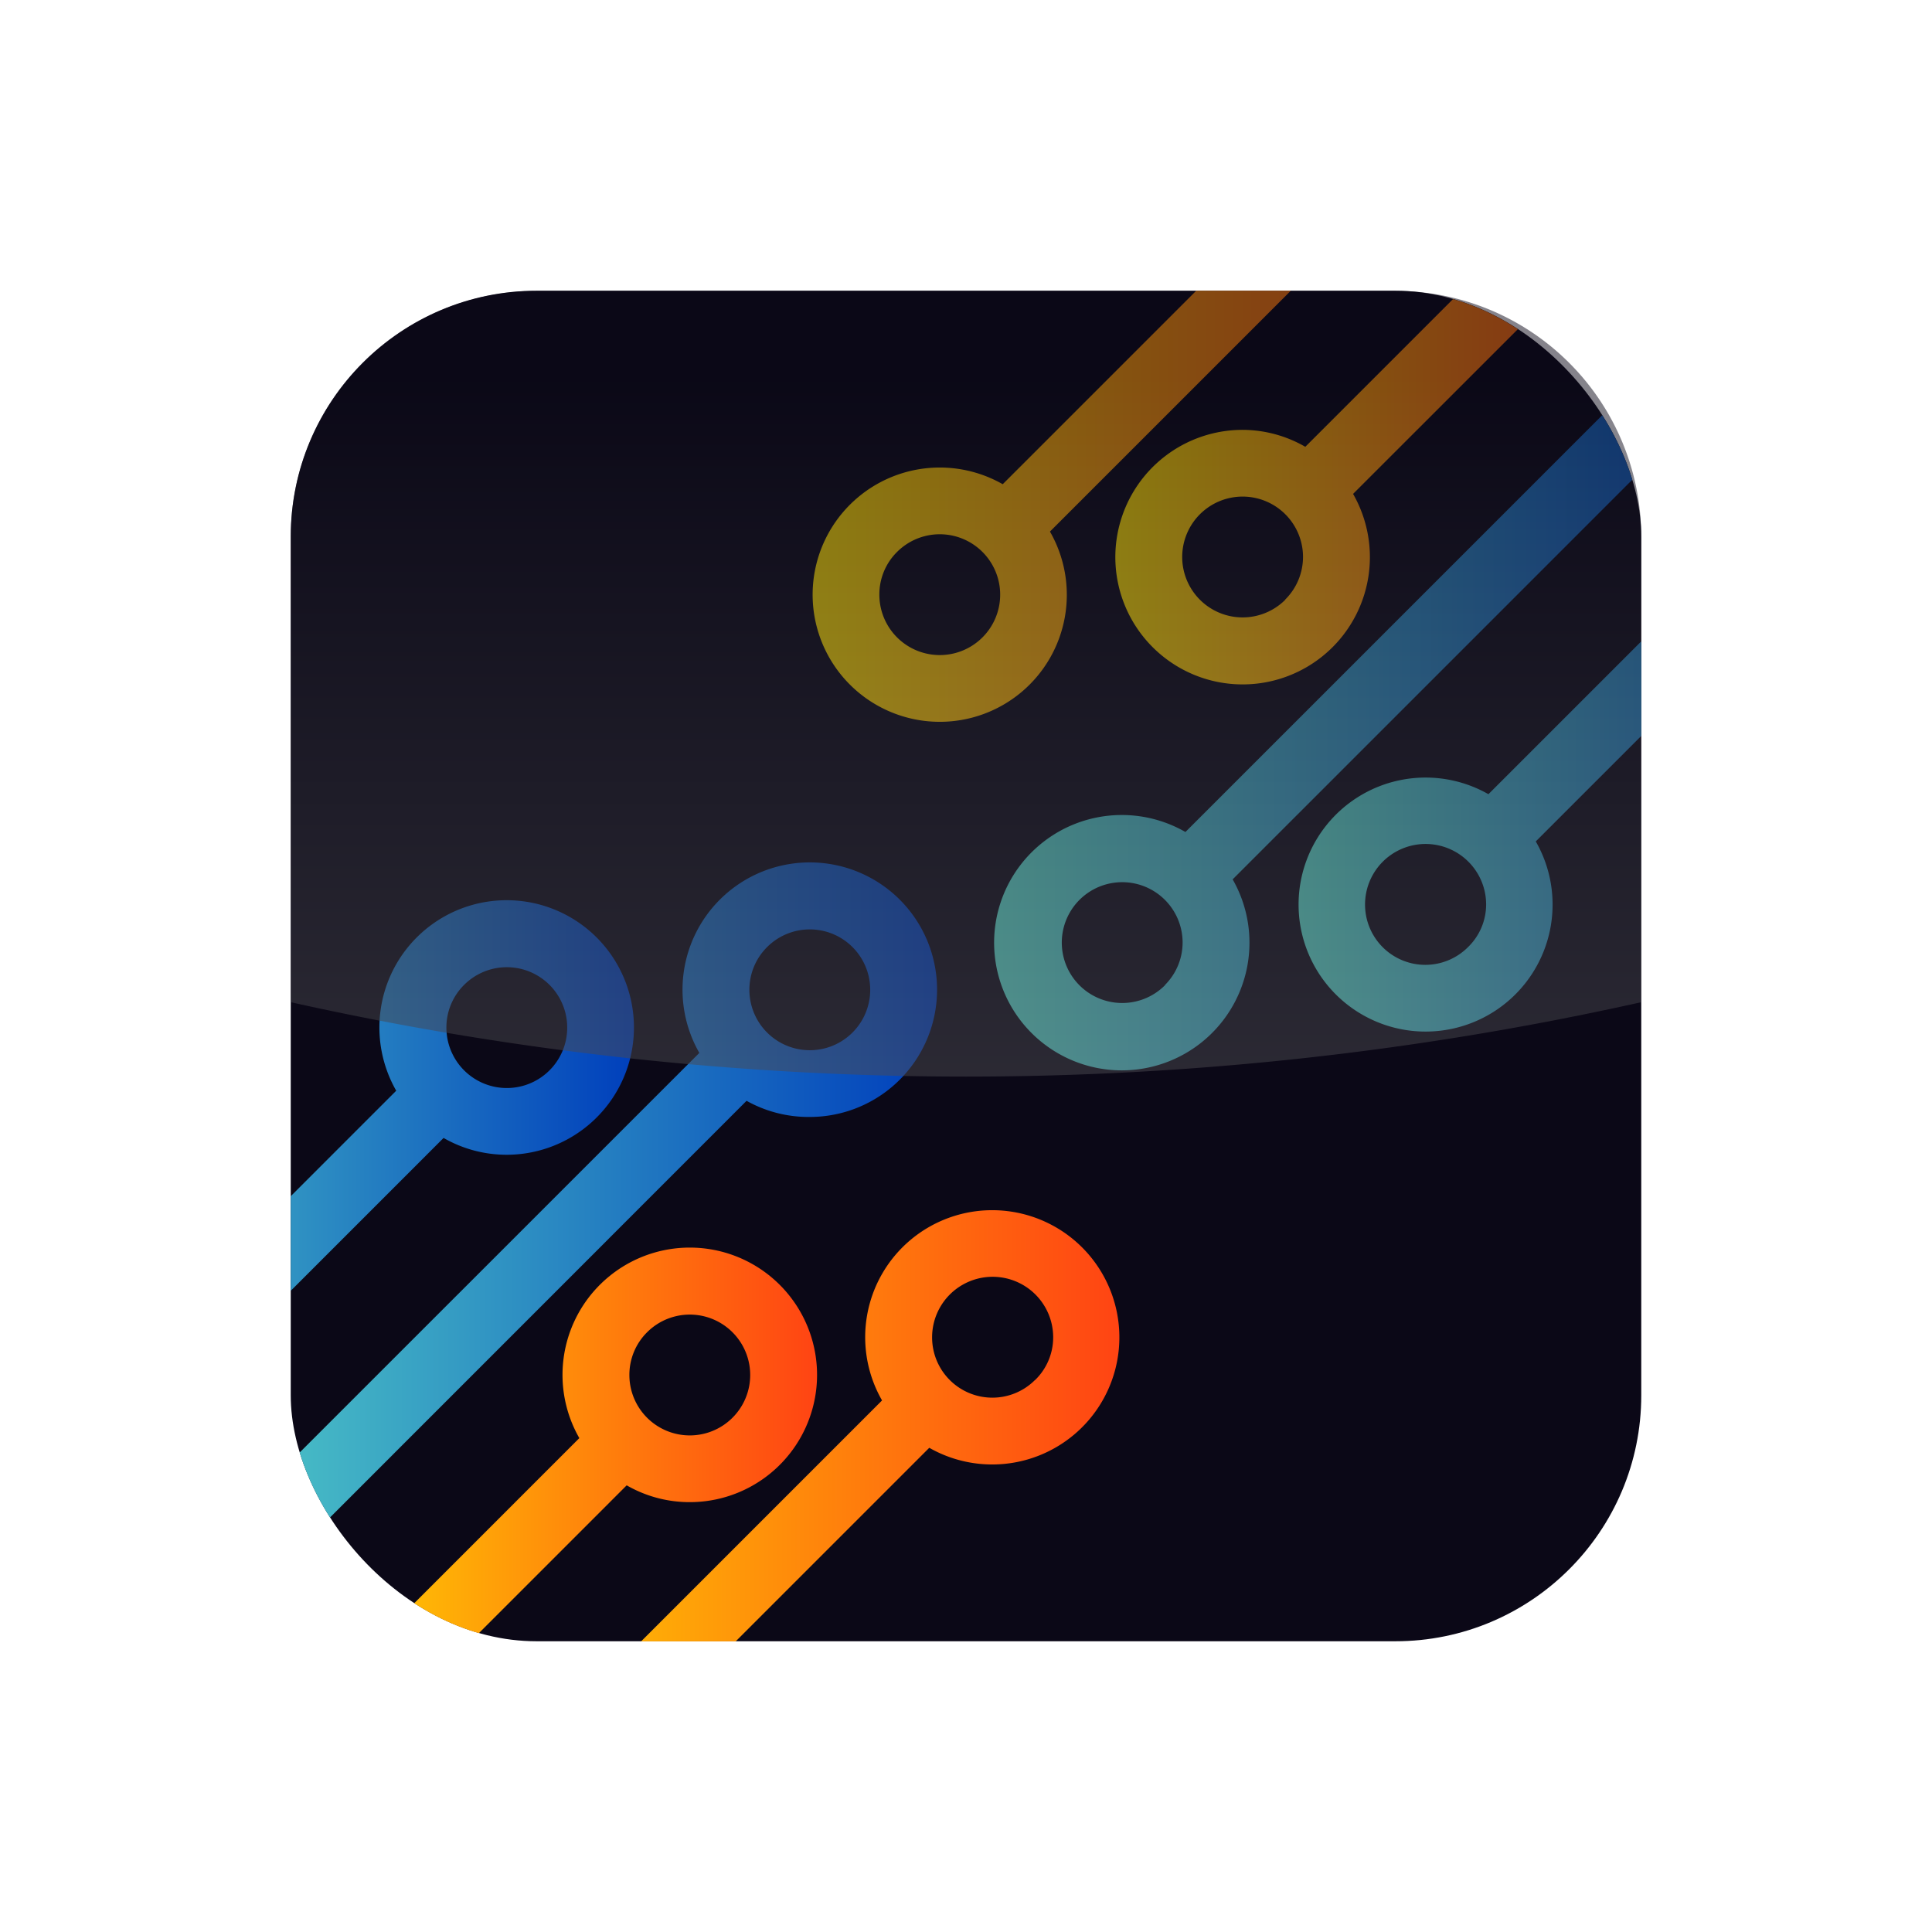 <svg xmlns="http://www.w3.org/2000/svg" xmlns:xlink="http://www.w3.org/1999/xlink" viewBox="0 0 143.6 143.6"><defs><style>.cls-1{fill:none;}.cls-2{isolation:isolate;}.cls-3{fill:#0b0817;}.cls-4{clip-path:url(#clip-path);}.cls-5{fill:url(#linear-gradient);}.cls-6{fill:url(#linear-gradient-2);}.cls-7{fill:url(#linear-gradient-3);}.cls-8{fill:url(#linear-gradient-4);}.cls-9{fill:url(#linear-gradient-5);}.cls-10{fill:url(#linear-gradient-6);}.cls-11{fill:url(#linear-gradient-7);}.cls-12{fill:url(#linear-gradient-8);}.cls-13{mix-blend-mode:lighten;opacity:0.5;fill:url(#linear-gradient-9);}</style><clipPath id="clip-path" transform="translate(-504.63 -251.05)"><rect class="cls-1" x="526.24" y="272.67" width="100.38" height="100.38" rx="18.28"/></clipPath><linearGradient id="linear-gradient" x1="601.12" y1="304.18" x2="648.23" y2="304.18" gradientUnits="userSpaceOnUse"><stop offset="0" stop-color="#58d9c8"/><stop offset="1" stop-color="#003fbc"/></linearGradient><linearGradient id="linear-gradient-2" x1="578.59" y1="300.66" x2="638.38" y2="300.66" xlink:href="#linear-gradient"/><linearGradient id="linear-gradient-3" x1="587.51" y1="281.41" x2="628.52" y2="281.41" gradientUnits="userSpaceOnUse"><stop offset="0" stop-color="#ffe100"/><stop offset="1" stop-color="#ff4413"/></linearGradient><linearGradient id="linear-gradient-4" x1="565.01" y1="277.88" x2="618.66" y2="277.88" xlink:href="#linear-gradient-3"/><linearGradient id="linear-gradient-5" x1="504.63" y1="341.53" x2="551.74" y2="341.53" xlink:href="#linear-gradient"/><linearGradient id="linear-gradient-6" x1="514.48" y1="345.05" x2="574.27" y2="345.05" xlink:href="#linear-gradient"/><linearGradient id="linear-gradient-7" x1="524.34" y1="364.3" x2="565.35" y2="364.3" xlink:href="#linear-gradient-3"/><linearGradient id="linear-gradient-8" x1="534.2" y1="367.83" x2="587.85" y2="367.83" xlink:href="#linear-gradient-3"/><linearGradient id="linear-gradient-9" x1="576.43" y1="371.83" x2="576.43" y2="278.66" gradientUnits="userSpaceOnUse"><stop offset="0" stop-color="#7f7f7f"/><stop offset="1" stop-color="#0b0817"/></linearGradient></defs><g class="cls-2"><g id="OBJECTS"><rect class="cls-3" x="21.61" y="21.61" width="100.38" height="100.38" rx="18.28"/><g class="cls-4"><path class="cls-5" d="M648.23,284.14l-3.51-3.52-29.46,29.46a9.44,9.44,0,1,0,3.52,3.51Zm-34.49,37.31a4.48,4.48,0,0,1-7.65-3.17,4.48,4.48,0,1,1,9,0A4.42,4.42,0,0,1,613.74,321.45Z" transform="translate(-504.63 -251.05)"/><path class="cls-6" d="M638.38,274.28l-3.52-3.51-42.12,42.12a9.49,9.49,0,1,0,3.51,3.52Zm-47.16,50a4.49,4.49,0,1,1,1.31-3.17A4.47,4.47,0,0,1,591.22,324.26Z" transform="translate(-504.63 -251.05)"/><path class="cls-7" d="M597,283a9.46,9.46,0,1,0,8.2,4.76l23.35-23.34L625,260.91l-23.35,23.35A9.36,9.36,0,0,0,597,283Zm3.17,12.62a4.49,4.49,0,1,1,1.31-3.17A4.47,4.47,0,0,1,600.14,295.63Z" transform="translate(-504.63 -251.05)"/><path class="cls-8" d="M574.47,304.7a9.44,9.44,0,0,0,8.2-14.14l36-36-3.51-3.52-36,36a9.45,9.45,0,1,0-4.69,17.66Zm-3.17-12.62a4.49,4.49,0,1,1-1.31,3.17A4.44,4.44,0,0,1,571.3,292.08Z" transform="translate(-504.63 -251.05)"/><path class="cls-9" d="M542.29,336.88a9.46,9.46,0,1,0-8.21-4.76l-29.45,29.45,3.51,3.52,29.46-29.46A9.4,9.4,0,0,0,542.29,336.88Zm-3.17-12.62a4.49,4.49,0,1,1-1.31,3.17A4.45,4.45,0,0,1,539.12,324.26Z" transform="translate(-504.63 -251.05)"/><path class="cls-10" d="M564.81,334.07a9.46,9.46,0,1,0-8.2-4.76l-42.13,42.12L518,375l42.12-42.13A9.43,9.43,0,0,0,564.81,334.07Zm-3.17-12.62a4.49,4.49,0,1,1-1.31,3.17A4.47,4.47,0,0,1,561.64,321.45Z" transform="translate(-504.63 -251.05)"/><path class="cls-11" d="M555.89,362.7a9.46,9.46,0,1,0-8.2-4.76l-23.35,23.35,3.52,3.51,23.35-23.35A9.36,9.36,0,0,0,555.89,362.7Zm-3.17-12.62a4.49,4.49,0,1,1-1.31,3.17A4.46,4.46,0,0,1,552.72,350.08Z" transform="translate(-504.63 -251.05)"/><path class="cls-12" d="M578.39,341a9.44,9.44,0,0,0-8.2,14.14l-36,36,3.51,3.52,36-36A9.45,9.45,0,1,0,578.39,341Zm3.17,12.62a4.48,4.48,0,0,1-7.65-3.17,4.48,4.48,0,1,1,9,0A4.42,4.42,0,0,1,581.56,353.63Z" transform="translate(-504.63 -251.05)"/></g><path class="cls-13" d="M608.33,272.67h-63.8A18.28,18.28,0,0,0,526.24,291v34.54a230.53,230.53,0,0,0,100.38,0V291A18.28,18.28,0,0,0,608.33,272.67Z" transform="translate(-504.63 -251.05)"/></g></g></svg>